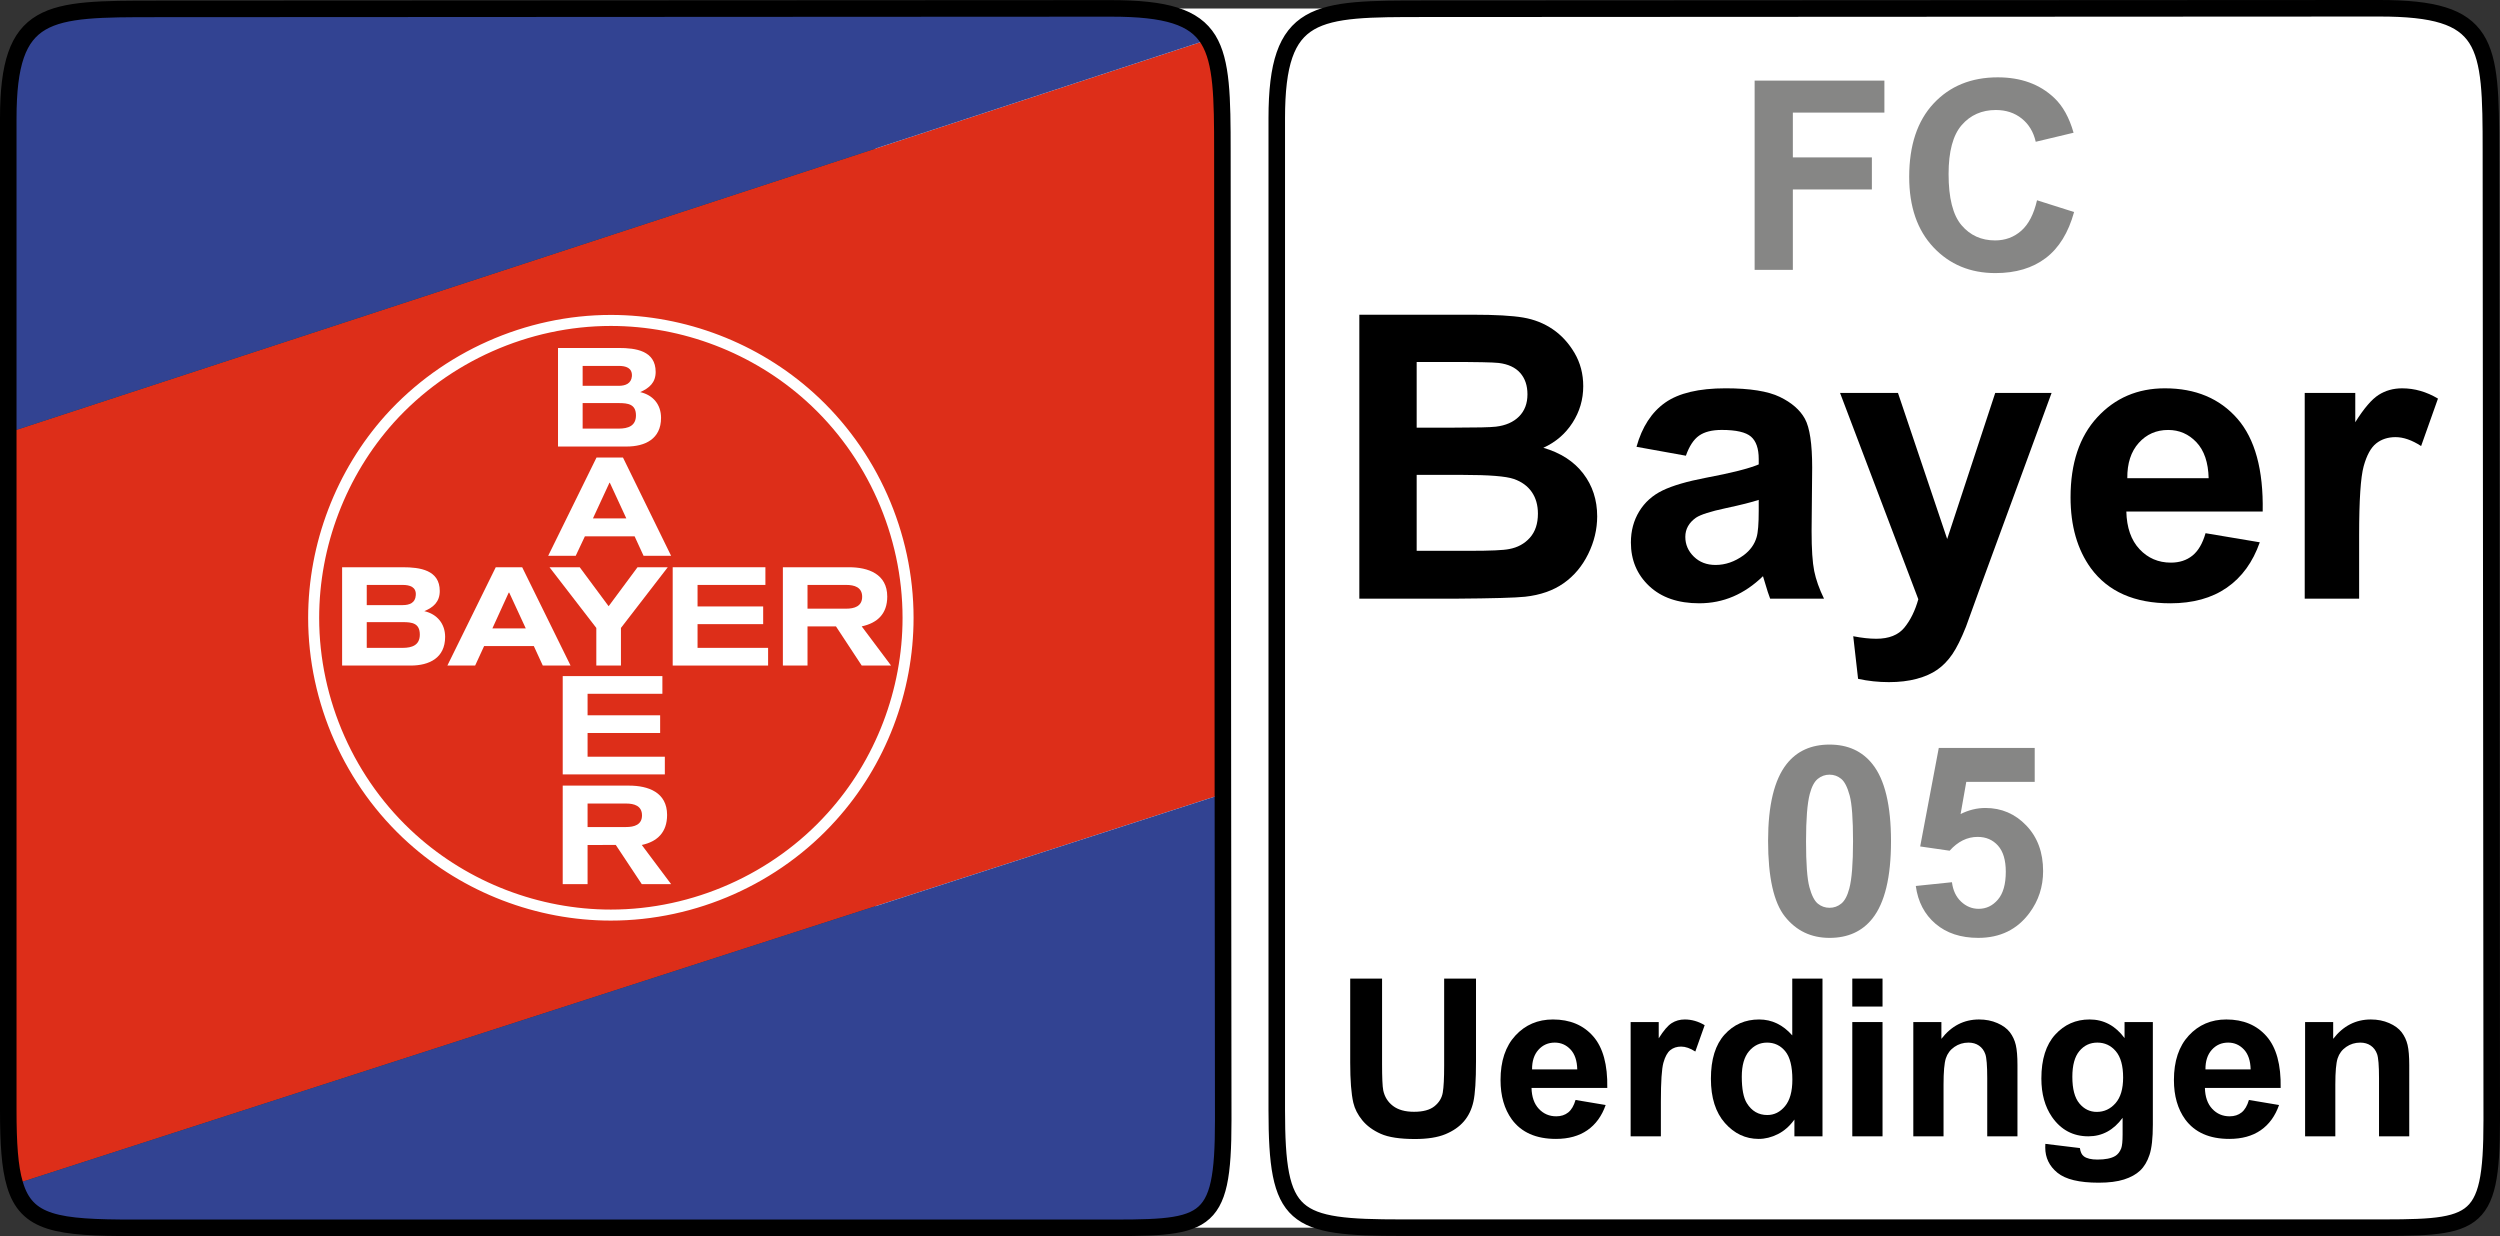 <?xml version="1.0" encoding="utf-8"?>
<!-- Generator: Adobe Illustrator 13.0.0, SVG Export Plug-In . SVG Version: 6.00 Build 14948)  -->
<!DOCTYPE svg PUBLIC "-//W3C//DTD SVG 1.0//EN" "http://www.w3.org/TR/2001/REC-SVG-20010904/DTD/svg10.dtd">
<svg version="1.0" xmlns="http://www.w3.org/2000/svg" xmlns:xlink="http://www.w3.org/1999/xlink" x="0px" y="0px"
	 width="453.78px" height="224.365px" viewBox="0 0 453.78 224.365" enable-background="new 0 0 453.78 224.365"
	 xml:space="preserve">
<rect x="0" y="0" width="453.78" height="224.365" fill="#333333" stroke="none"/>
<g id="Ebene_6">
	<rect x="158.91" y="1.547" fill="#FFFFFF" width="125.25" height="221.291"/>
</g>
<g id="Ebene_1">
	<g id="XMLID_3_">
		<g>
			<path fill="#DD2E19" d="M221.88,27.504l0.09,116.61L2.7,214.944c-0.93-3.12-1.2-7.44-1.2-13.44v-123l217.8-71.31h0.03
				C221.79,11.214,221.88,17.664,221.88,27.504z"/>
			<path fill="#324392" d="M221.97,144.114l0.06,59.25c0,19.89-3.12,19.5-23.01,19.5H24.3c-13.89,0-19.5-0.72-21.6-7.92
				L221.97,144.114z"/>
			<path fill="#324392" d="M201.66,1.524c10.05,0,15.12,1.56,17.67,5.67h-0.03L1.5,78.504v-57c0-19.89,7.02-19.89,26.91-19.89
				L201.66,1.524z"/>
		</g>
		<g>
			<path fill="none" stroke="#000000" stroke-width="3" d="M221.97,144.114l0.06,59.25c0,19.89-3.12,19.5-23.01,19.5H24.3
				c-13.89,0-19.5-0.72-21.6-7.92c-0.93-3.12-1.2-7.44-1.2-13.44v-123v-57c0-19.89,7.02-19.89,26.91-19.89l173.25-0.09
				c10.05,0,15.12,1.56,17.67,5.67c2.46,4.02,2.55,10.47,2.55,20.31L221.97,144.114z"/>
		</g>
	</g>
</g>
<g id="Ebene_4">
	<path fill="#FFFFFF" stroke="#000000" stroke-width="3" d="M452.28,203.338c0,19.881-3.114,19.5-22.995,19.5h-174.75
		c-19.881,0-22.787-1.494-22.787-21.375v-180c0-19.882,7.031-19.872,26.912-19.872L431.91,1.5c19.881,0,20.221,6.082,20.221,25.964
		L452.28,203.338z"/>
</g>
<g id="Ebene_5">
	<g>
		<path d="M246.736,57.125h20.602c4.078,0,7.119,0.17,9.123,0.51c2.004,0.34,3.797,1.049,5.379,2.127
			c1.582,1.078,2.9,2.514,3.955,4.307s1.582,3.803,1.582,6.029c0,2.414-0.65,4.629-1.951,6.645
			c-1.301,2.016-3.064,3.528-5.291,4.535c3.141,0.914,5.555,2.473,7.242,4.676c1.688,2.203,2.531,4.793,2.531,7.77
			c0,2.344-0.545,4.623-1.635,6.838s-2.578,3.985-4.465,5.308c-1.887,1.324-4.213,2.139-6.979,2.443
			c-1.734,0.188-5.918,0.305-12.551,0.352h-17.543V57.125z M257.143,65.703v11.918h6.82c4.055,0,6.574-0.058,7.559-0.176
			c1.781-0.211,3.182-0.826,4.201-1.846s1.529-2.361,1.529-4.025c0-1.594-0.439-2.888-1.318-3.885
			c-0.879-0.996-2.186-1.6-3.92-1.811c-1.031-0.117-3.996-0.176-8.895-0.176H257.143z M257.143,86.199V99.98h9.633
			c3.75,0,6.129-0.105,7.137-0.316c1.547-0.281,2.807-0.967,3.779-2.057s1.459-2.549,1.459-4.377c0-1.547-0.375-2.859-1.125-3.938
			c-0.75-1.078-1.834-1.863-3.252-2.355s-4.494-0.738-9.229-0.738H257.143z"/>
		<path d="M306.01,82.718l-8.965-1.617c1.008-3.609,2.742-6.281,5.203-8.016c2.461-1.734,6.117-2.602,10.969-2.602
			c4.406,0,7.688,0.522,9.844,1.564c2.156,1.043,3.674,2.368,4.553,3.973c0.879,1.605,1.318,4.553,1.318,8.842l-0.105,11.531
			c0,3.282,0.158,5.701,0.475,7.26c0.316,1.558,0.908,3.228,1.775,5.009h-9.773c-0.258-0.656-0.574-1.629-0.949-2.918
			c-0.164-0.586-0.281-0.972-0.352-1.16c-1.688,1.64-3.492,2.871-5.414,3.691s-3.973,1.23-6.152,1.23
			c-3.844,0-6.873-1.043-9.088-3.129c-2.215-2.085-3.322-4.722-3.322-7.91c0-2.109,0.504-3.99,1.512-5.643s2.42-2.918,4.236-3.797
			s4.436-1.646,7.857-2.303c4.617-0.867,7.816-1.675,9.598-2.426v-0.984c0-1.898-0.469-3.252-1.406-4.061s-2.707-1.213-5.309-1.213
			c-1.758,0-3.129,0.346-4.113,1.037C307.416,79.771,306.619,80.984,306.01,82.718z M319.229,90.734
			c-1.266,0.422-3.27,0.926-6.012,1.512c-2.742,0.586-4.535,1.16-5.379,1.723c-1.289,0.914-1.934,2.074-1.934,3.48
			c0,1.383,0.516,2.579,1.547,3.586c1.031,1.008,2.344,1.512,3.938,1.512c1.781,0,3.48-0.585,5.098-1.758
			c1.195-0.891,1.98-1.98,2.355-3.27c0.258-0.844,0.387-2.449,0.387-4.816V90.734z"/>
		<path d="M333.994,71.328h10.512l8.93,26.508l8.719-26.508h10.23l-13.184,35.929l-2.355,6.504c-0.867,2.18-1.693,3.844-2.479,4.992
			s-1.688,2.08-2.707,2.795s-2.273,1.271-3.762,1.67s-3.17,0.598-5.045,0.598c-1.898,0-3.762-0.199-5.59-0.598l-0.879-7.734
			c1.547,0.305,2.941,0.457,4.184,0.457c2.297,0,3.996-0.674,5.098-2.021s1.945-3.064,2.531-5.15L333.994,71.328z"/>
		<path d="M400.334,96.781l9.844,1.652c-1.266,3.609-3.264,6.358-5.994,8.244c-2.73,1.887-6.146,2.83-10.248,2.83
			c-6.492,0-11.297-2.121-14.414-6.363c-2.461-3.398-3.691-7.687-3.691-12.867c0-6.188,1.617-11.033,4.852-14.537
			c3.234-3.503,7.324-5.256,12.27-5.256c5.555,0,9.938,1.834,13.148,5.502c3.211,3.668,4.746,9.287,4.605,16.857h-24.75
			c0.07,2.93,0.867,5.209,2.391,6.838c1.523,1.629,3.422,2.443,5.695,2.443c1.547,0,2.848-0.422,3.902-1.266
			S399.795,98.656,400.334,96.781z M400.896,86.796c-0.07-2.859-0.809-5.033-2.215-6.521c-1.406-1.488-3.117-2.232-5.133-2.232
			c-2.156,0-3.938,0.786-5.344,2.355c-1.406,1.57-2.098,3.704-2.074,6.398H400.896z"/>
		<path d="M428.213,108.663h-9.879V71.328h9.176v5.309c1.57-2.508,2.982-4.16,4.236-4.957c1.254-0.796,2.678-1.195,4.271-1.195
			c2.25,0,4.418,0.621,6.504,1.863l-3.059,8.613c-1.664-1.078-3.211-1.617-4.641-1.617c-1.383,0-2.555,0.381-3.516,1.143
			c-0.961,0.762-1.717,2.139-2.268,4.131c-0.551,1.992-0.826,6.165-0.826,12.516V108.663z"/>
	</g>
	<g>
		<path fill="#868685" d="M318.486,48.984V14.625h23.555v5.813h-16.617v8.133h14.344v5.813h-14.344v14.602H318.486z"/>
		<path fill="#868685" d="M369.744,36.352l6.727,2.133c-1.031,3.75-2.746,6.535-5.145,8.355s-5.441,2.73-9.129,2.73
			c-4.563,0-8.313-1.559-11.25-4.676s-4.406-7.379-4.406-12.785c0-5.719,1.477-10.16,4.43-13.324s6.836-4.746,11.648-4.746
			c4.203,0,7.617,1.242,10.242,3.727c1.563,1.469,2.734,3.578,3.516,6.328l-6.867,1.641c-0.406-1.781-1.254-3.188-2.543-4.219
			s-2.855-1.547-4.699-1.547c-2.547,0-4.613,0.914-6.199,2.742s-2.379,4.789-2.379,8.883c0,4.344,0.781,7.438,2.344,9.281
			s3.594,2.766,6.094,2.766c1.844,0,3.43-0.586,4.758-1.758S369.166,38.867,369.744,36.352z"/>
	</g>
	<g>
		<path fill="#868685" d="M332.083,135.15c3.328,0,5.93,1.188,7.805,3.563c2.234,2.813,3.352,7.477,3.352,13.992
			c0,6.5-1.125,11.172-3.375,14.016c-1.859,2.344-4.453,3.516-7.781,3.516c-3.344,0-6.039-1.285-8.086-3.855
			s-3.07-7.152-3.07-13.746c0-6.469,1.125-11.125,3.375-13.969C326.161,136.322,328.755,135.15,332.083,135.15z M332.083,140.611
			c-0.797,0-1.508,0.254-2.133,0.762s-1.109,1.418-1.453,2.73c-0.453,1.703-0.68,4.57-0.68,8.602s0.203,6.801,0.609,8.309
			s0.918,2.512,1.535,3.012s1.324,0.75,2.121,0.75s1.508-0.254,2.133-0.762s1.109-1.418,1.453-2.73
			c0.453-1.688,0.68-4.547,0.68-8.578s-0.203-6.801-0.609-8.309s-0.918-2.516-1.535-3.023S332.88,140.611,332.083,140.611z"/>
		<path fill="#868685" d="M347.739,160.814l6.563-0.68c0.188,1.484,0.742,2.66,1.664,3.527s1.984,1.301,3.188,1.301
			c1.375,0,2.539-0.559,3.492-1.676s1.43-2.801,1.43-5.051c0-2.109-0.473-3.691-1.418-4.746s-2.176-1.582-3.691-1.582
			c-1.891,0-3.586,0.836-5.086,2.508l-5.344-0.773l3.375-17.883h17.414v6.164h-12.422l-1.031,5.836
			c1.469-0.734,2.969-1.102,4.5-1.102c2.922,0,5.398,1.063,7.43,3.188s3.047,4.883,3.047,8.273c0,2.828-0.82,5.352-2.461,7.57
			c-2.234,3.031-5.336,4.547-9.305,4.547c-3.172,0-5.758-0.852-7.758-2.555S348.13,163.689,347.739,160.814z"/>
	</g>
	<g>
		<path d="M245.081,177.624h5.781v15.508c0,2.461,0.071,4.056,0.215,4.785c0.247,1.172,0.836,2.112,1.768,2.822
			c0.931,0.71,2.203,1.064,3.818,1.064c1.641,0,2.877-0.335,3.711-1.006c0.833-0.671,1.334-1.494,1.504-2.471
			c0.169-0.977,0.254-2.598,0.254-4.863v-15.84h5.781v15.039c0,3.438-0.156,5.866-0.469,7.285s-0.889,2.617-1.729,3.594
			s-1.963,1.755-3.369,2.334s-3.242,0.869-5.508,0.869c-2.734,0-4.809-0.315-6.221-0.947c-1.413-0.632-2.529-1.452-3.35-2.461
			s-1.361-2.067-1.621-3.174c-0.378-1.641-0.566-4.063-0.566-7.266V177.624z"/>
		<path d="M285.979,199.655l5.469,0.918c-0.703,2.005-1.813,3.532-3.33,4.58s-3.415,1.572-5.693,1.572
			c-3.606,0-6.276-1.179-8.008-3.535c-1.367-1.888-2.051-4.271-2.051-7.148c0-3.438,0.898-6.13,2.695-8.076s4.069-2.92,6.816-2.92
			c3.086,0,5.521,1.019,7.305,3.057s2.637,5.159,2.559,9.365h-13.75c0.039,1.628,0.481,2.894,1.328,3.799s1.901,1.357,3.164,1.357
			c0.859,0,1.582-0.234,2.168-0.703S285.68,200.697,285.979,199.655z M286.292,194.108c-0.039-1.589-0.449-2.796-1.23-3.623
			s-1.731-1.24-2.852-1.24c-1.198,0-2.188,0.437-2.969,1.309s-1.165,2.058-1.152,3.555H286.292z"/>
		<path d="M301.468,206.257h-5.488v-20.742h5.098v2.949c0.872-1.394,1.657-2.312,2.354-2.754s1.487-0.664,2.373-0.664
			c1.25,0,2.454,0.345,3.613,1.035l-1.699,4.785c-0.925-0.599-1.784-0.898-2.578-0.898c-0.769,0-1.419,0.212-1.953,0.635
			s-0.954,1.188-1.26,2.295s-0.459,3.425-0.459,6.953V206.257z"/>
		<path d="M330.804,206.257h-5.098v-3.047c-0.847,1.185-1.846,2.067-2.998,2.646s-2.314,0.869-3.486,0.869
			c-2.383,0-4.424-0.96-6.123-2.881s-2.549-4.6-2.549-8.037c0-3.516,0.827-6.188,2.48-8.018s3.743-2.744,6.27-2.744
			c2.317,0,4.323,0.964,6.016,2.891v-10.313h5.488V206.257z M316.155,195.437c0,2.214,0.306,3.815,0.918,4.805
			c0.886,1.433,2.122,2.148,3.711,2.148c1.263,0,2.337-0.537,3.223-1.611s1.328-2.679,1.328-4.814c0-2.383-0.43-4.099-1.289-5.146
			s-1.96-1.572-3.301-1.572c-1.302,0-2.393,0.518-3.271,1.553S316.155,193.379,316.155,195.437z"/>
		<path d="M336.214,182.702v-5.078h5.488v5.078H336.214z M336.214,206.257v-20.742h5.488v20.742H336.214z"/>
		<path d="M366.194,206.257h-5.488v-10.586c0-2.239-0.117-3.688-0.352-4.346s-0.615-1.169-1.143-1.533s-1.162-0.547-1.904-0.547
			c-0.95,0-1.804,0.261-2.559,0.781s-1.272,1.211-1.553,2.07s-0.42,2.448-0.42,4.766v9.395h-5.488v-20.742h5.098v3.047
			c1.81-2.344,4.089-3.516,6.836-3.516c1.211,0,2.317,0.218,3.32,0.654s1.761,0.993,2.275,1.67s0.872,1.445,1.074,2.305
			s0.303,2.09,0.303,3.691V206.257z"/>
		<path d="M371.253,207.624l6.27,0.762c0.104,0.729,0.345,1.23,0.723,1.504c0.521,0.391,1.341,0.586,2.461,0.586
			c1.433,0,2.507-0.215,3.223-0.645c0.481-0.286,0.847-0.749,1.094-1.387c0.169-0.456,0.254-1.296,0.254-2.52v-3.027
			c-1.641,2.239-3.711,3.359-6.211,3.359c-2.786,0-4.993-1.179-6.621-3.535c-1.276-1.862-1.914-4.18-1.914-6.953
			c0-3.477,0.837-6.133,2.51-7.969s3.753-2.754,6.24-2.754c2.565,0,4.681,1.126,6.348,3.379v-2.91h5.137v18.613
			c0,2.448-0.202,4.277-0.605,5.488s-0.97,2.161-1.699,2.852s-1.702,1.23-2.92,1.621s-2.757,0.586-4.619,0.586
			c-3.516,0-6.009-0.603-7.48-1.807s-2.207-2.731-2.207-4.58C371.233,208.105,371.24,207.885,371.253,207.624z M376.155,195.456
			c0,2.2,0.427,3.812,1.279,4.834s1.904,1.533,3.154,1.533c1.341,0,2.474-0.524,3.398-1.572s1.387-2.601,1.387-4.658
			c0-2.148-0.442-3.743-1.328-4.785s-2.005-1.563-3.359-1.563c-1.315,0-2.399,0.511-3.252,1.533S376.155,193.359,376.155,195.456z"
			/>
		<path d="M408.206,199.655l5.469,0.918c-0.703,2.005-1.813,3.532-3.33,4.58s-3.415,1.572-5.693,1.572
			c-3.606,0-6.276-1.179-8.008-3.535c-1.367-1.888-2.051-4.271-2.051-7.148c0-3.438,0.898-6.13,2.695-8.076s4.069-2.92,6.816-2.92
			c3.086,0,5.521,1.019,7.305,3.057s2.637,5.159,2.559,9.365h-13.75c0.039,1.628,0.481,2.894,1.328,3.799s1.901,1.357,3.164,1.357
			c0.859,0,1.582-0.234,2.168-0.703S407.906,200.697,408.206,199.655z M408.519,194.108c-0.039-1.589-0.449-2.796-1.23-3.623
			s-1.731-1.24-2.852-1.24c-1.198,0-2.188,0.437-2.969,1.309s-1.165,2.058-1.152,3.555H408.519z"/>
		<path d="M437.308,206.257h-5.488v-10.586c0-2.239-0.117-3.688-0.352-4.346s-0.615-1.169-1.143-1.533s-1.162-0.547-1.904-0.547
			c-0.95,0-1.804,0.261-2.559,0.781s-1.272,1.211-1.553,2.07s-0.42,2.448-0.42,4.766v9.395h-5.488v-20.742h5.098v3.047
			c1.81-2.344,4.089-3.516,6.836-3.516c1.211,0,2.317,0.218,3.32,0.654s1.761,0.993,2.275,1.67s0.872,1.445,1.074,2.305
			s0.303,2.09,0.303,3.691V206.257z"/>
	</g>
</g>
<g id="Ebene_3">
	<path fill-rule="evenodd" clip-rule="evenodd" fill="none" d="M110.879,54.464c31.668,0,57.687,25.976,57.687,57.684
		c0,31.67-26.019,57.688-57.687,57.688c-31.708,0-57.684-26.019-57.684-57.688C53.195,80.44,79.171,54.464,110.879,54.464
		L110.879,54.464z"/>
	<path fill-rule="evenodd" clip-rule="evenodd" fill="none" stroke="#FFFFFF" stroke-width="2" d="M110.879,58.163
		c-15.164,0-29.962,6.586-40.125,17.845c-8.861,9.879-13.821,22.89-13.821,36.141c0,15.164,6.546,29.921,17.848,40.087
		c9.836,8.859,22.847,13.863,36.098,13.863c15.164,0,29.963-6.586,40.085-17.848c8.902-9.838,13.86-22.846,13.86-36.103
		c0-15.202-6.543-29.959-17.845-40.125C137.141,63.161,124.133,58.163,110.879,58.163L110.879,58.163z"/>
	<polygon fill-rule="evenodd" clip-rule="evenodd" fill="#FFFFFF" points="110.474,110.036 115.718,102.961 121.207,102.961 
		112.71,113.977 112.71,120.806 108.238,120.806 108.238,113.977 99.742,102.961 105.229,102.961 110.474,110.036 	"/>
	<polygon fill-rule="evenodd" clip-rule="evenodd" fill="#FFFFFF" points="94.782,102.961 103.563,120.806 98.521,120.806 
		96.897,117.272 87.871,117.272 86.245,120.806 81.203,120.806 89.985,102.961 94.782,102.961 	"/>
	<path fill-rule="evenodd" clip-rule="evenodd" fill="#FFFFFF" d="M62.097,102.961h11.016c3.089,0,6.708,0.489,6.708,4.31
		c0,1.954-1.14,2.968-2.804,3.659c2.316,0.53,3.779,2.279,3.779,4.673c0,3.826-2.886,5.203-6.258,5.203H62.097V102.961
		L62.097,102.961z"/>
	<polygon fill-rule="evenodd" clip-rule="evenodd" fill="#FFFFFF" points="139.419,117.595 139.419,120.806 122.102,120.806 
		122.102,102.961 138.93,102.961 138.93,106.172 126.613,106.172 126.613,110.077 138.524,110.077 138.524,113.288 126.613,113.288 
		126.613,117.595 139.419,117.595 	"/>
	<path fill-rule="evenodd" clip-rule="evenodd" fill="#FFFFFF" d="M146.573,113.695v7.11h-4.472v-17.845h11.993
		c3.497,0,6.952,1.219,6.952,5.326c0,3.132-1.789,4.796-4.635,5.408l5.326,7.11h-5.326l-4.676-7.11H146.573L146.573,113.695z"/>
	<path fill-rule="evenodd" clip-rule="evenodd" fill="#FFFFFF" d="M101.285,63.161h11.02c3.089,0,6.706,0.492,6.706,4.351
		c0,1.91-1.137,2.927-2.807,3.659c2.319,0.53,3.784,2.235,3.784,4.676c0,3.823-2.887,5.203-6.262,5.203h-12.441V63.161
		L101.285,63.161z"/>
	<polygon fill-rule="evenodd" clip-rule="evenodd" fill="#FFFFFF" points="113.075,83.042 121.816,100.89 116.816,100.89 
		115.19,97.351 106.164,97.351 104.497,100.89 99.499,100.89 108.278,83.042 113.075,83.042 	"/>
	<polygon fill-rule="evenodd" clip-rule="evenodd" fill="#FFFFFF" points="120.676,137.353 120.676,140.563 102.14,140.563 
		102.14,122.719 120.231,122.719 120.231,125.93 106.652,125.93 106.652,129.835 119.824,129.835 119.824,133.046 106.652,133.046 
		106.652,137.353 120.676,137.353 	"/>
	<path fill-rule="evenodd" clip-rule="evenodd" fill="#FFFFFF" d="M106.652,153.372v7.113h-4.512V142.6h12.035
		c3.494,0,6.91,1.219,6.91,5.323c0,3.132-1.749,4.84-4.594,5.449l5.325,7.113h-5.325l-4.717-7.113H106.652L106.652,153.372z"/>
	<polygon fill-rule="evenodd" clip-rule="evenodd" fill="#DD2E19" points="95.433,114.062 92.425,107.555 92.383,107.599 
		92.343,107.555 89.374,114.062 95.433,114.062 	"/>
	<path fill-rule="evenodd" clip-rule="evenodd" fill="#DD2E19" d="M66.569,109.834h6.543c1.22,0,2.278-0.407,2.357-1.79
		c0.123-1.506-1.096-1.872-2.357-1.872h-6.543V109.834L66.569,109.834z"/>
	<path fill-rule="evenodd" clip-rule="evenodd" fill="#DD2E19" d="M66.569,117.595h6.543c1.668,0,3.089-0.486,3.089-2.399
		c0-2.071-1.381-2.273-3.089-2.273h-6.543V117.595L66.569,117.595z"/>
	<path fill-rule="evenodd" clip-rule="evenodd" fill="#DD2E19" d="M146.573,110.481h7.033c1.422,0,2.887-0.404,2.887-2.153
		s-1.422-2.156-2.887-2.156h-7.033V110.481L146.573,110.481z"/>
	<path fill-rule="evenodd" clip-rule="evenodd" fill="#DD2E19" d="M105.757,70.031h6.548c1.219,0,2.273-0.404,2.395-1.749
		c0.085-1.541-1.137-1.866-2.395-1.866h-6.548V70.031L105.757,70.031z"/>
	<path fill-rule="evenodd" clip-rule="evenodd" fill="#DD2E19" d="M105.757,77.798h6.548c1.707,0,3.129-0.486,3.129-2.399
		c0-2.03-1.422-2.235-3.129-2.235h-6.548V77.798L105.757,77.798z"/>
	<polygon fill-rule="evenodd" clip-rule="evenodd" fill="#DD2E19" points="113.685,94.099 110.679,87.595 110.679,87.677 
		110.636,87.595 107.626,94.099 113.685,94.099 	"/>
	<path fill-rule="evenodd" clip-rule="evenodd" fill="#DD2E19" d="M106.652,150.117h6.993c1.463,0,2.886-0.401,2.886-2.112
		c0-1.746-1.422-2.153-2.886-2.153h-6.993V150.117L106.652,150.117z"/>
</g>
</svg>
